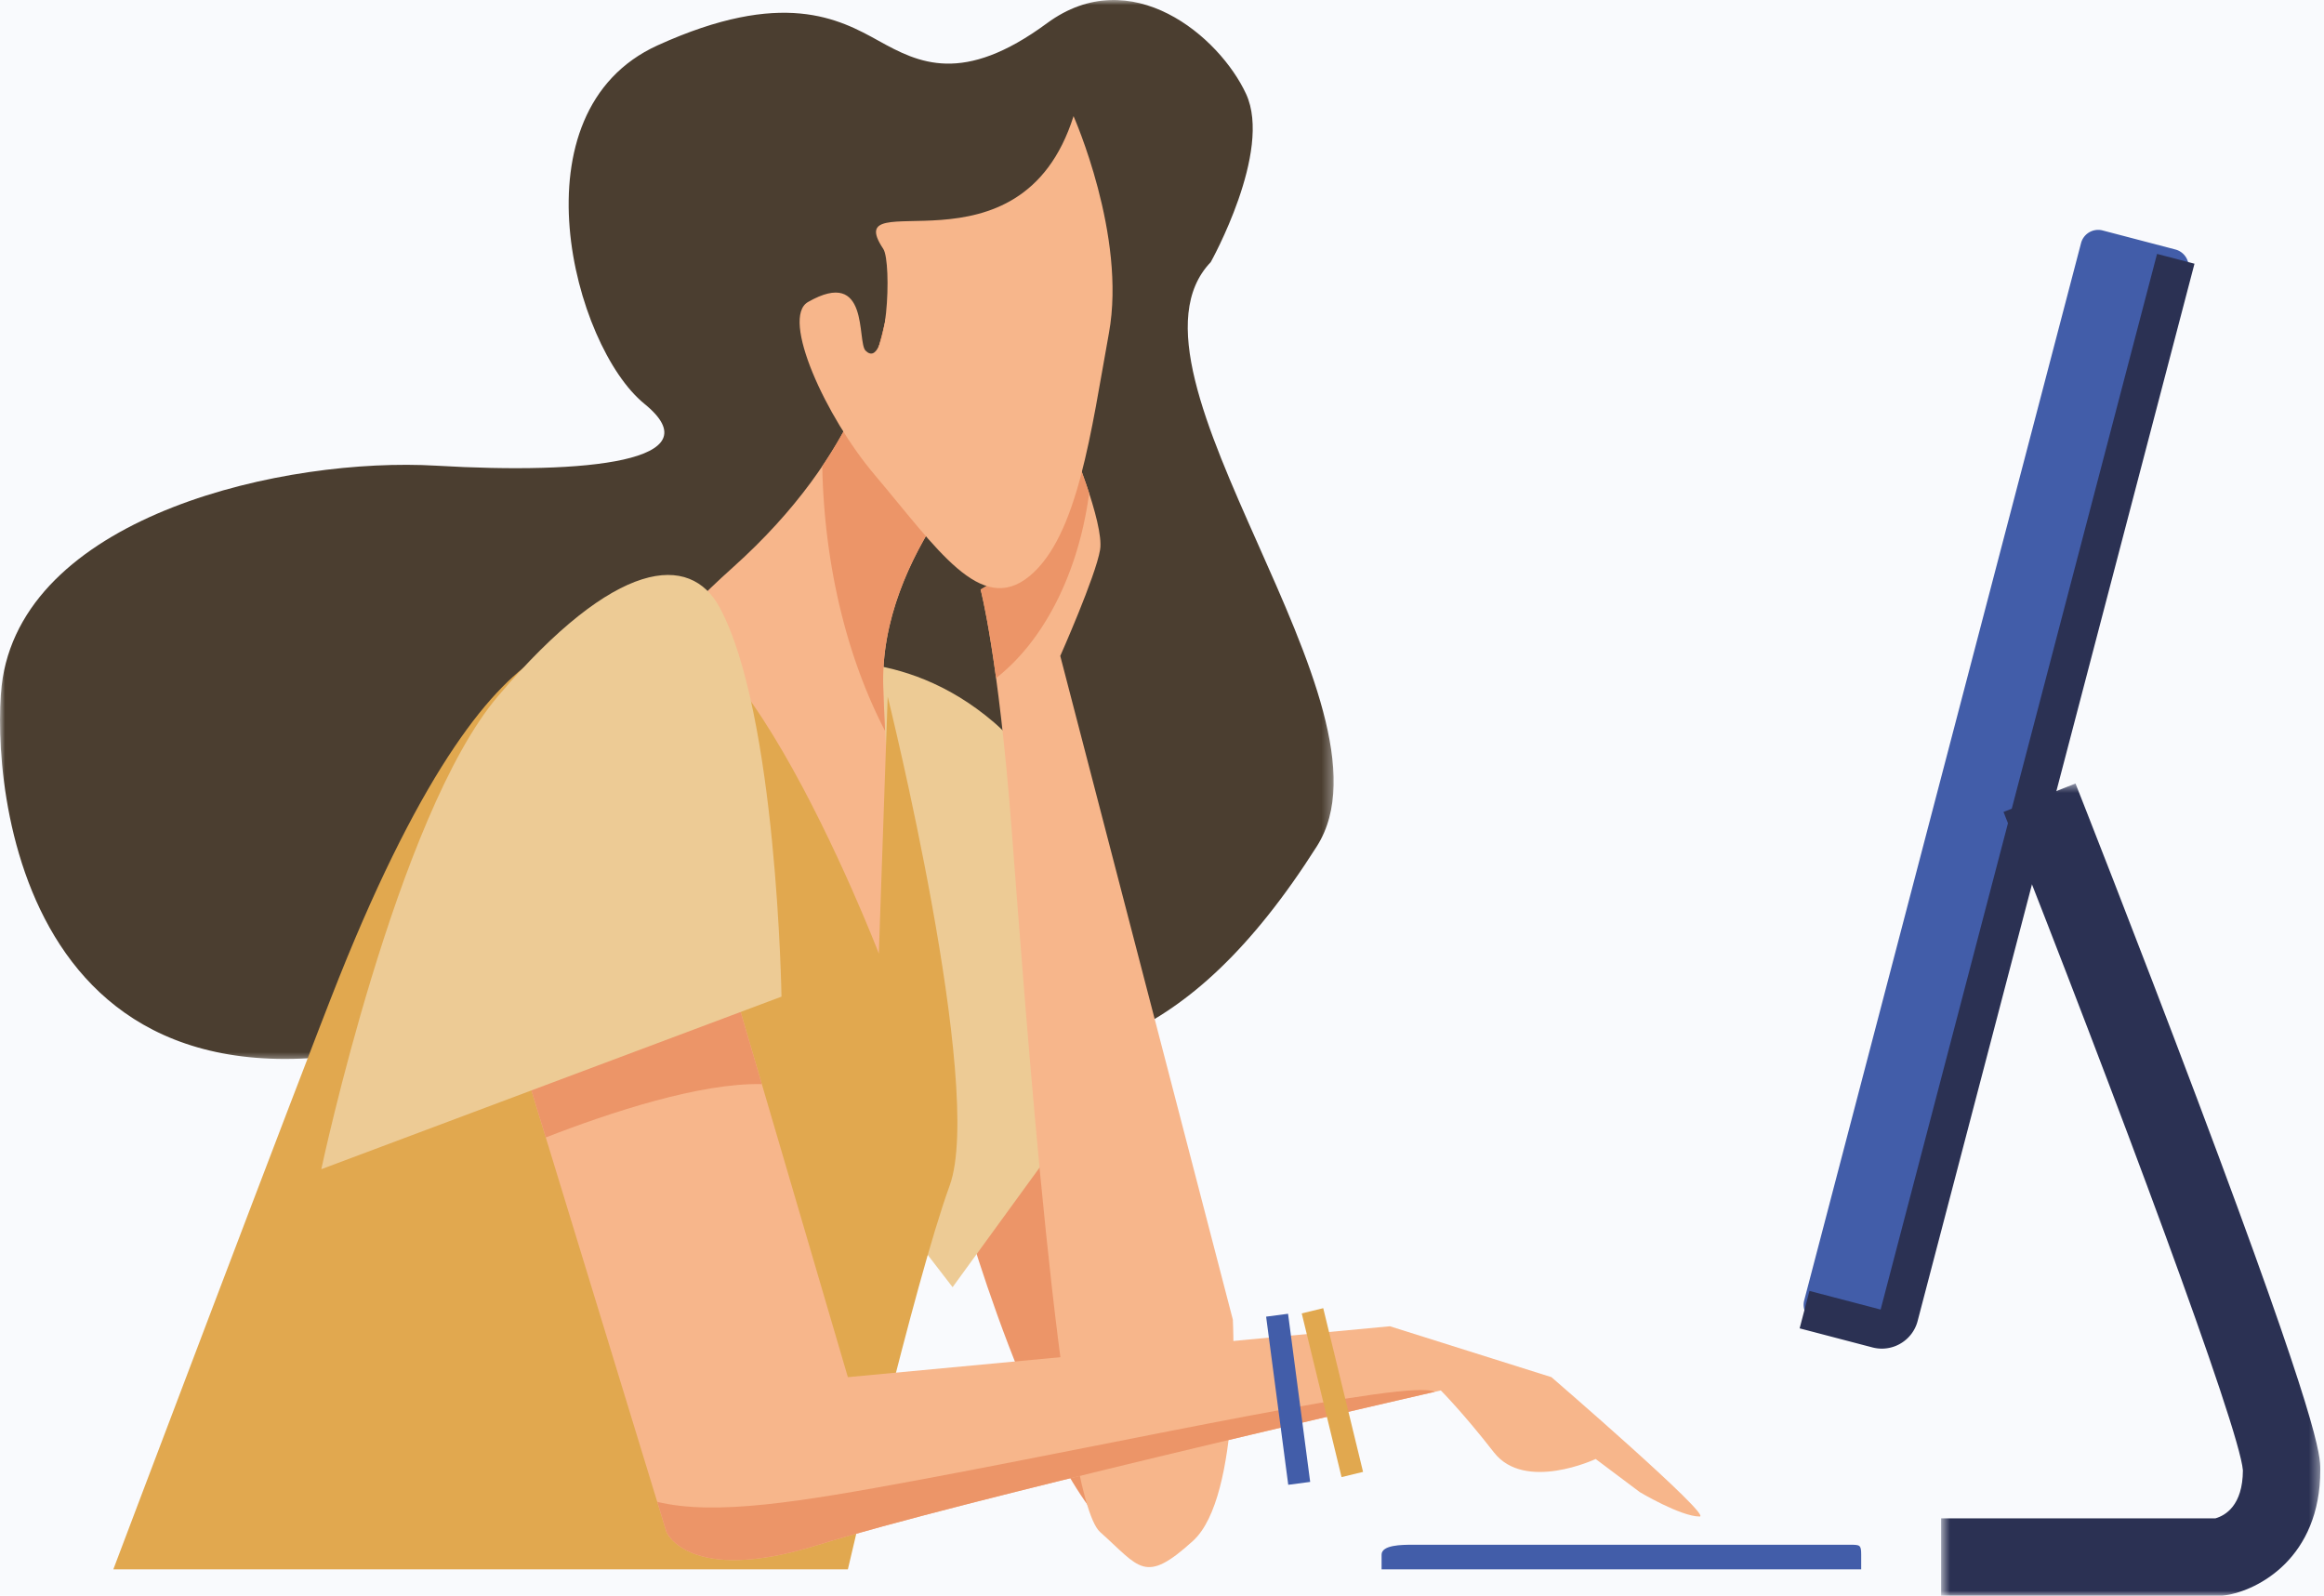 <svg xmlns="http://www.w3.org/2000/svg" xmlns:xlink="http://www.w3.org/1999/xlink" width="233" height="160" viewBox="0 0 233 160">
    <defs>
        <path id="a" d="M0 0h133.71v106.503H0z"/>
        <path id="c" d="M.615.558h38.016V82H.615z"/>
    </defs>
    <g fill="none" fill-rule="evenodd">
        <path fill="#FFF" d="M-791-2340H489v5671H-791z"/>
        <path fill="#425CAA" fill-opacity=".03" d="M-791-244H489v1568H-791z"/>
        <path fill="#EC9568" d="M96.54 121.223s9.316 33.273 18.632 34.604c9.318 1.331-3.992-49.244-5.322-54.124-1.331-4.88-13.31 19.52-13.31 19.52"/>
        <g>
            <mask id="b" fill="#fff">
                <use xlink:href="#a"/>
            </mask>
            <path fill="#4B3E30" d="M121.384 26.285s6.21-11.09 3.55-16.858C122.27 3.66 113.397-3.882 104.968 2.33 96.54 8.54 92.104 6.322 88.111 4.103c-3.993-2.218-9.636-5.259-22.182.444-14.64 6.655-8.429 30.167-1.33 35.935 7.098 5.766-5.768 7.097-20.852 6.21C28.664 45.805 2.933 51.573.271 67.987c-1.225 7.56 0 47.025 41.258 36.378 41.258-10.647 64.328 21.738 90.502-19.519 8.946-14.103-21.295-47.47-10.647-58.56" mask="url(#b)"/>
        </g>
        <path fill="#EDCB95" d="M80.57 66.656s9.76-2.218 19.076 5.768c9.316 7.985 14.787 30.61 14.787 30.61l-18.928 26.027-19.372-25.139S63.711 64.438 80.57 66.656"/>
        <path fill="#F7B68B" d="M107.188 44.03s3.549 8.43 3.105 11.092c-.444 2.662-3.993 10.647-3.993 10.647l17.303 66.546s.887 17.745-3.993 22.18c-4.88 4.437-5.325 2.663-9.317-.885-3.993-3.55-7.543-53.237-8.873-70.54-1.33-17.301-3.106-23.956-3.106-23.956s4.437-2.662 6.212-3.548c1.775-.888 2.218-10.204 2.662-11.535M101.42 43.144c-1.33.887-13.309 12.422-12.865 25.73.443 13.31 1.331 13.31.887 17.747-.444 4.436 1.331 18.189-8.873 25.73-2.877 2.126-7.098-22.182-11.09-34.603-2.99-9.302-8.873-9.317 3.992-20.851C86.337 45.362 88.555 34.27 89.442 28.504c.887-5.767 11.978 14.64 11.978 14.64"/>
        <path fill="#E1A84F" d="M61.937 65.326S51.083 55.293 33.988 98.03c-3.549 8.872-22.626 59.322-22.626 59.322h73.644s6.654-28.712 10.203-38.471c3.55-9.76-6.21-49.035-6.21-49.035l-.888 25.763S71.253 51.868 61.937 65.326"/>
        <path fill="#F7B68B" d="M50.402 99.929l16.415 53.68s2.218 5.323 15.083 1.33c15.141-4.697 62.553-15.526 62.553-15.526s2.218 2.218 5.324 6.21c3.105 3.994 10.203.666 10.203.666l4.436 3.328s4.094 2.439 5.99 2.439c1.33 0-14.862-13.974-14.862-13.974l-16.193-5.102-54.345 5.102L70.81 89.725 50.402 99.929z"/>
        <path fill="#425DA9" d="M191.616 133.189a1.775 1.775 0 0 1-2.167 1.267l-7.295-1.911a1.774 1.774 0 0 1-1.267-2.166l27.755-106.004a1.775 1.775 0 0 1 2.166-1.268l7.296 1.91a1.774 1.774 0 0 1 1.267 2.167l-27.755 106.005z"/>
        <path fill="#2B3153" d="M188.673 135.222c-.316 0-.635-.041-.949-.123l-7.295-1.91.983-3.753 7.136 1.868 27.713-105.845 3.754.983-27.756 106.005a3.688 3.688 0 0 1-1.717 2.265 3.688 3.688 0 0 1-1.869.51"/>
        <g transform="translate(194 78)">
            <mask id="d" fill="#fff">
                <use xlink:href="#c"/>
            </mask>
            <path fill="#2B3153" d="M28.82 82H.614v-7.76h27.493c.981-.277 2.748-1.269 2.763-4.818-.349-4.297-12.614-37.187-24-66.012L14.086.558c.061.154 6.15 15.574 12.158 31.523 12.386 32.871 12.386 35.86 12.386 37.296 0 8.832-6.233 12.091-9.529 12.581L28.82 82z" mask="url(#d)"/>
        </g>
        <path fill="#425DA9" d="M186.6 157.353v-1.477c0-.98-.13-.989-1.11-.989h-43.92c-.98 0-3.055.008-3.055.99v1.476H186.6z"/>
        <path fill="#EC9568" d="M89.442 28.503c-.62 4.033-1.897 10.672-7.005 18.242.204 10.075 2.531 19.295 6.302 26.55a241.309 241.309 0 0 1-.184-4.42c-.444-13.31 11.534-24.844 12.865-25.731 0 0-11.09-20.407-11.978-14.64M109.195 49.449c-.9-2.787-2.008-5.418-2.008-5.418-.444 1.33-.887 10.647-2.66 11.535-1.776.886-6.212 3.549-6.212 3.549s.7 2.629 1.551 8.874c4.754-3.707 8.258-10.472 9.33-18.54"/>
        <path fill="#F7B68B" d="M107.631 11.646s5.324 11.978 3.55 21.738c-1.775 9.76-3.107 20.407-7.987 24.4-4.879 3.993-9.235-2.768-15.527-10.204-4.88-5.767-9.432-15.714-6.654-17.301 6.211-3.55 4.88 3.992 5.767 4.88 2.218 2.218 2.662-8.873 1.775-10.204-4.578-6.866 13.752 3.549 19.076-13.31"/>
        <path fill="#EC9568" d="M91.97 148.414c-11.878 2.206-20.252 3.571-26.078 2.17l.925 3.025s2.218 5.323 15.084 1.33c14.138-4.386 56.406-14.117 61.945-15.388-2.557-1.309-30.3 4.856-51.876 8.863"/>
        <path fill="#E1A84F" d="M134.502 148.104l-3.993-16.415 2.156-.524 3.993 16.414z"/>
        <path fill="#425DA9" d="M129.157 148.874l-2.218-16.858 2.199-.29 2.218 16.859z"/>
        <path fill="#EC9568" d="M54.72 114.047c6.444-2.507 15.468-5.487 21.66-5.347l-3.997-13.618-21.244 7.254 3.58 11.711z"/>
        <path fill="#EDCB95" d="M32.213 117.231l46.138-17.302s-.443-28.392-6.21-39.04c-2.944-5.433-10.356-5.011-22.182 8.873-10.204 11.978-17.746 47.469-17.746 47.469"/>
    </g>
</svg>
